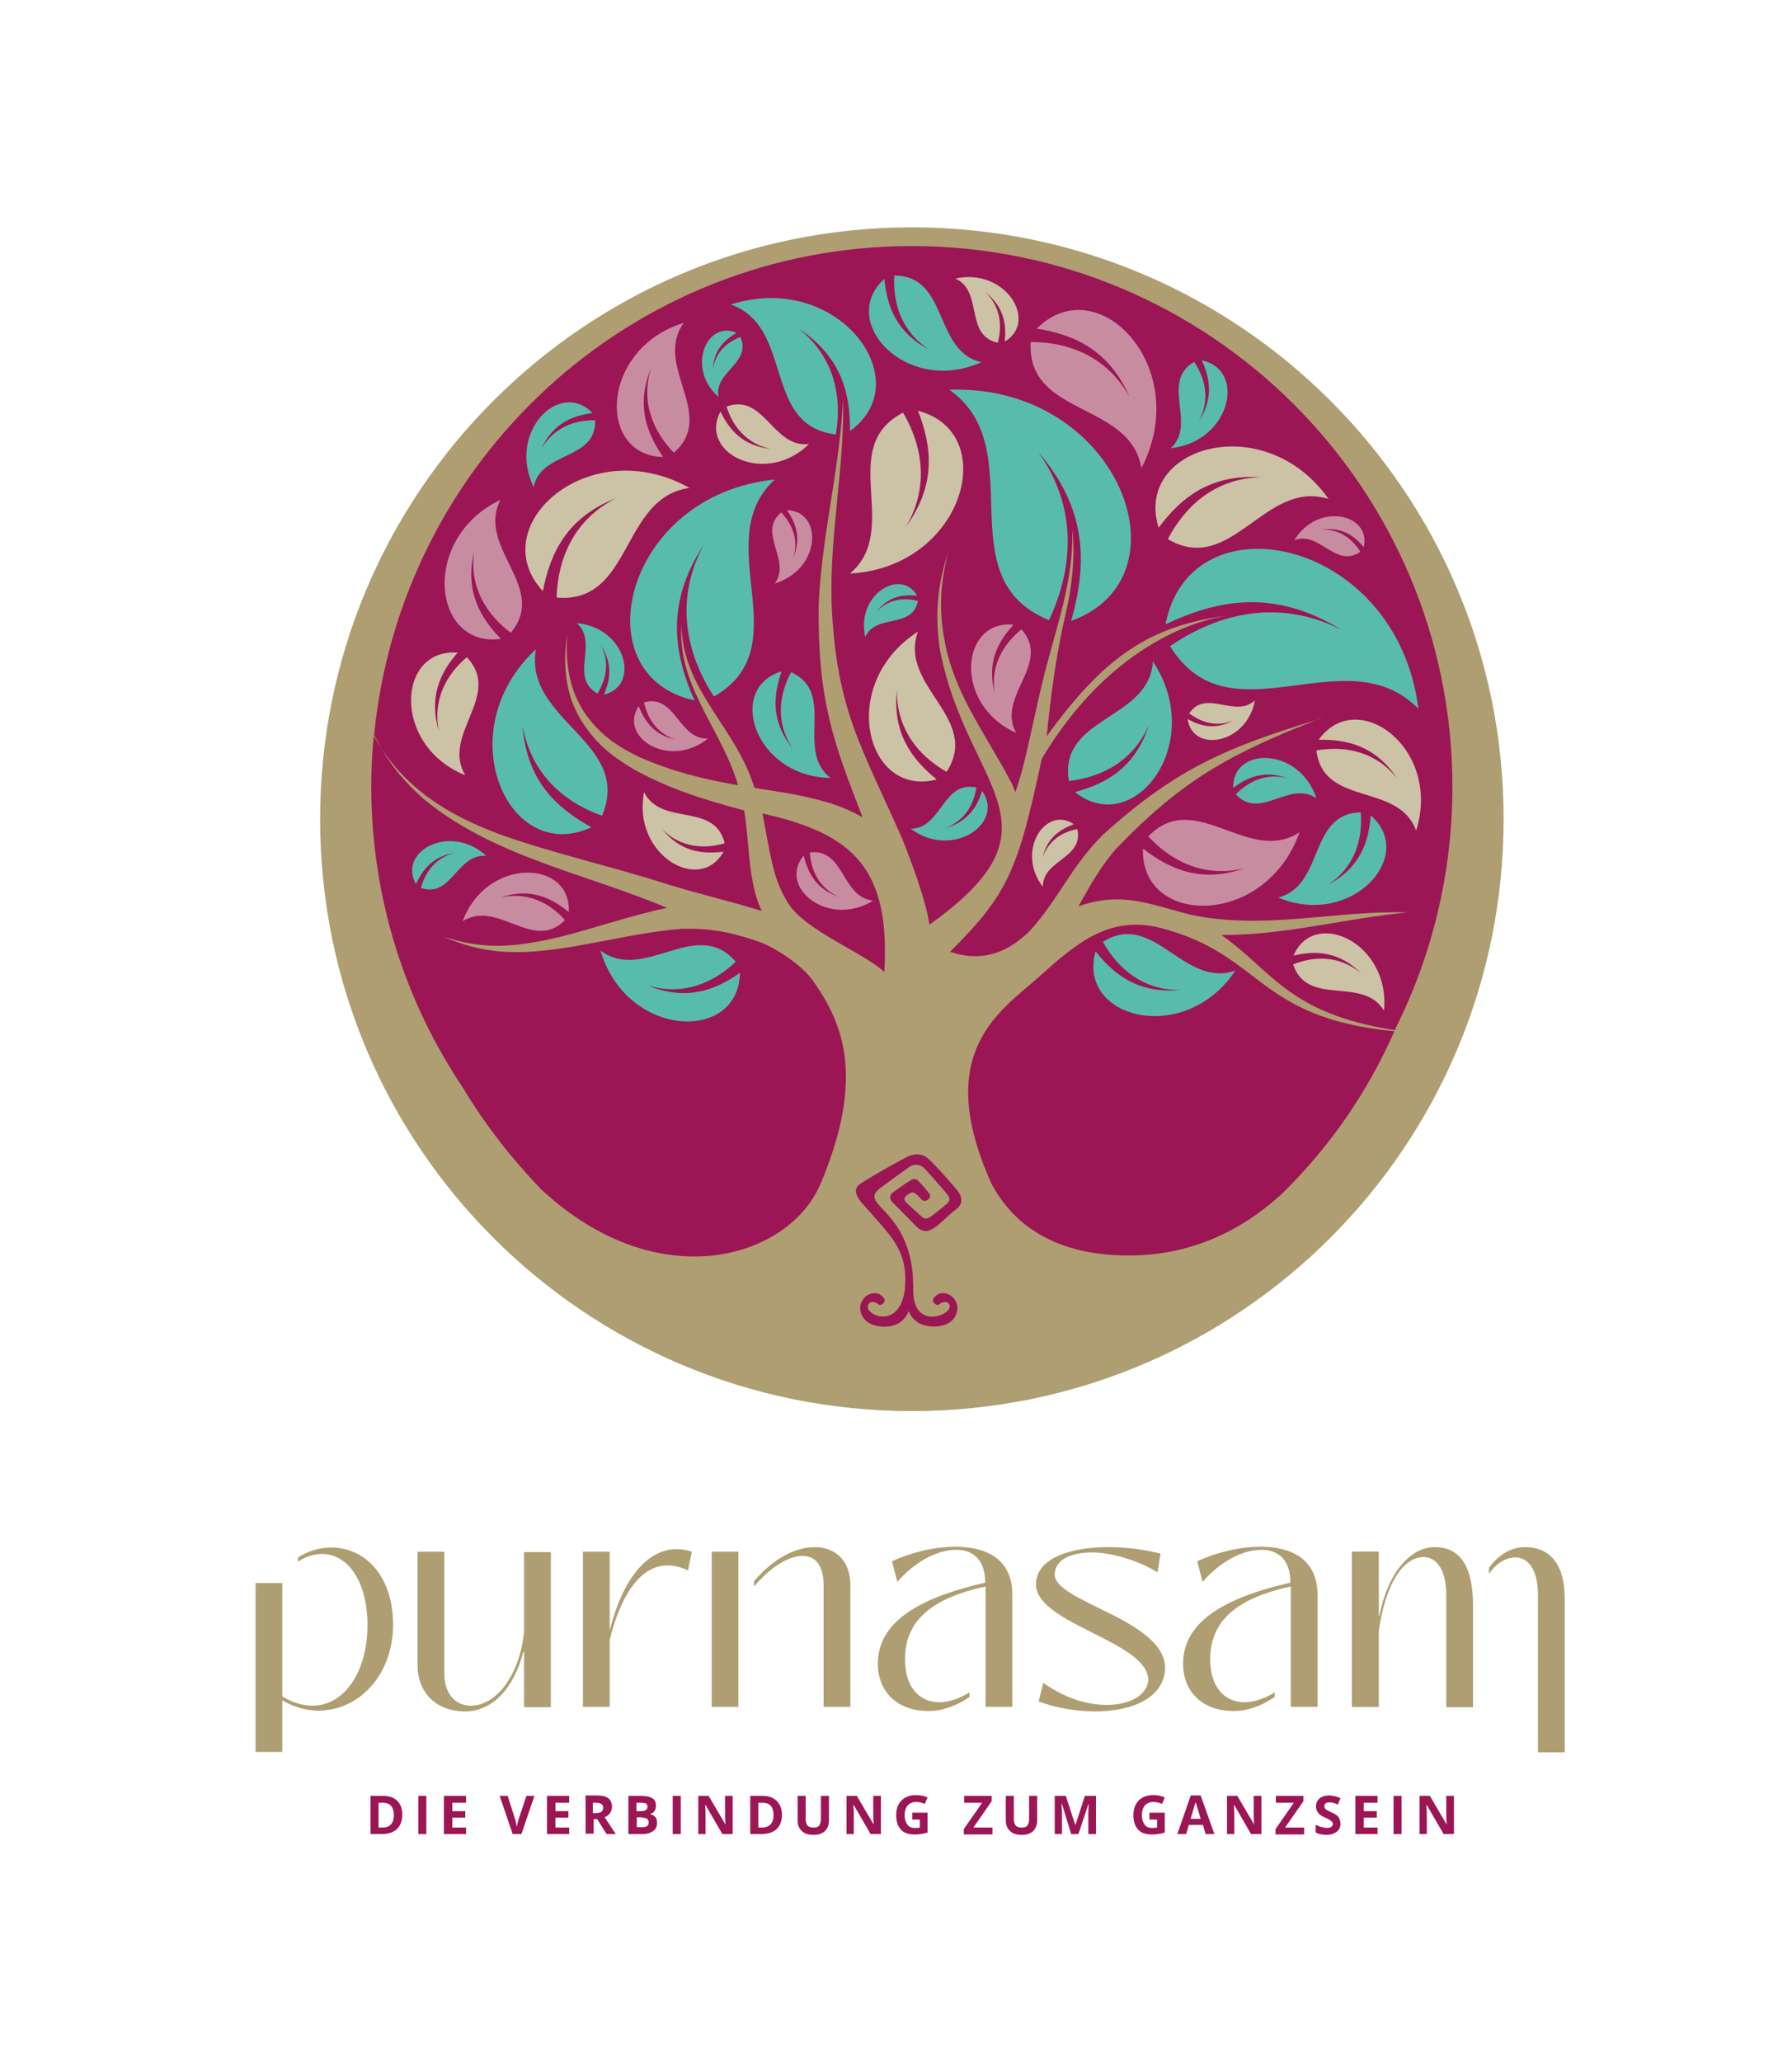 <?xml version="1.0" encoding="UTF-8"?>
<svg xmlns="http://www.w3.org/2000/svg" xmlns:xlink="http://www.w3.org/1999/xlink" version="1.1" id="Ebene_1" x="0px" y="0px" viewBox="0 0 469.1 539.7" style="enable-background:new 0 0 469.1 539.7;" xml:space="preserve">
<style type="text/css">
	.st0{fill:#9C1555;}
	.st1{fill:#AE9E71;}
	.st2{fill:#CCC2A6;}
	.st3{fill:#C88CA1;}
	.st4{fill:#58BCAD;}
</style>
<g>
	<path class="st0" d="M238.7,351.9c81.4,0,147.4-65,147.4-145.1s-66-145.1-147.4-145.1s-147.4,65-147.4,145.1   S157.3,351.9,238.7,351.9"></path>
	<path class="st1" d="M335.5,312.5c-6.1,5.5-21.7,18.5-47,15.7c-19.6-2.2-26.5-14-28.8-18.1c-15.9-34.8,2.4-45.6,12-54.2   c9.8-8.8,18.4-16.4,31.9-13.1c27.2,7,24.9,23.5,61.4,27.1C358,285.9,347.9,300.4,335.5,312.5 M121.2,284.7   c-15.1-22.5-24-49.6-24-78.8c0-4.6,0.2-9.2,0.7-13.7c3.5,7.1,7.2,11.7,13,16.9c18.4,15.2,42.2,19.4,63.7,28.5   c-9.5,2-18.5,5.2-28,7.6c-11.2,2.6-19.5,3.6-30.6-0.1c11,4.8,19.6,4.7,31.1,3.1c10.5-1.6,20.5-4.2,31.1-5.1   c7.9-0.3,14.2,1.1,21.1,3.6c3.6,1.4,10.9,5.9,13.8,10.4c7.5,10.7,13.3,24.7,2,52c0,0,0,0.1-0.1,0.2c-7.8,19.8-42.3,30.8-73.3,2   C134,303.3,127,294.4,121.2,284.7 M231.5,254.4c-5.4-5.1-20.6-10.8-25.1-17.9c-2-3.2-3-5.7-4-9.5c-1.3-5.3-1.9-9.6-2.8-14.1   C223.9,218.3,233,227.7,231.5,254.4 M238.7,64.4c78.1,0,141.5,63.4,141.5,141.5c0,22.6-5.3,43.9-14.7,62.9   c-0.1,0.3-0.2,0.5-0.4,0.8c-28.1-4.4-32-15.6-45.4-24.9c16.6,0.1,32.1-4.3,48.7-5.9c-19.1-0.6-37.2,4.7-56.7,0.6   c-11.1-2.8-18-6.2-29.4-2.2c2.9-5.1,5.6-10.2,9.9-15.1c17.8-18.5,30.4-25,53.2-34c0.2-0.2,0.5-0.3,0.7-0.4   c-0.1,0.1-0.6,0.4-0.7,0.4l-0.1,0.1c-23.8,7.3-37.1,12.7-56.4,30.1c-8.6,8.5-11.7,16.9-19.3,25.3c-5.3,5.2-11.8,8.5-20.9,5.5   c15-15,17.7-20.9,24-50.5c15.5-26,35.7-35.5,48.7-37.5c-20.1,2.6-32.2,10.5-47.4,31.6c0.9-8.8,2.2-20.2,4.9-31.8   c3.2-13.3,1.8-22.5,1.8-22.1c0.3,13.5-4.1,24.9-7.4,38c-3.1,12.6-4.7,22.6-7.5,30.5c-0.4-1-0.8-2.1-1.4-3.1   c-6.1-11.6-13.9-21.7-16.8-34.8c-1.9-9.1-1.6-16,0.6-25c-2.8,9.1-3.5,16-2.2,25.4c6.9,36.6,34.3,45.8-2.7,72.2   c-0.9-6.3-4.6-16.1-7-22.2c-10.7-24.4-17.4-33.8-18.6-61.7c-0.6-18.1,3.4-35.7,3-53.8c-0.9,18.7-5.5,35.1-6.4,53.8   c-0.3,25.3,3.9,36.2,11.5,55.8c-5.9-3.4-11.8-4.8-18.9-6.2c-3.2-0.5-6.3-1-9.4-1.5c-0.4-1.3-0.9-2.6-1.4-3.9   c-5.8-13.9-17.6-23.1-17.7-39c-1.1,15.8,9.5,26.3,14.3,40.6c0.2,0.5,0.3,1.1,0.5,1.6c-8.7-1.5-17-3.5-25.7-7.3   c-6-2.9-10.5-5.9-14.5-11.7c-1.9-3-3-5.5-3.8-9c-0.9-4.2-1-7.6-0.7-11.8c-0.6,4.3-0.8,7.7-0.2,12.1c0.6,3.8,1.5,6.5,3.3,9.8   c3.8,6.6,8.3,10.2,14.6,13.9c9.7,5.3,18.9,8,28.6,10.6c0.9,5.5,1,10.5,1.9,16.8c0.6,3.7,1.3,6.5,2.7,9.5   c-7.8-2.4-15.4-4.2-23.8-6.7c-15.1-4.9-30.4-8.2-45.2-13.5c-7-2.7-12.5-5.3-18.7-9.8c-6.1-4.7-9.9-9-13.8-15.7   C104.8,120.5,165.2,64.4,238.7,64.4 M238.7,59.5c-85.6,0-154.9,69.4-154.9,154.9c0,85.6,69.3,154.9,154.9,154.9   c85.6,0,154.9-69.3,154.9-154.9C393.7,128.9,324.3,59.5,238.7,59.5"></path>
	<path class="st2" d="M362.3,264.5c-5.6-9.2-20-0.8-23.8-12.1c5.7-2.3,12.2-2.3,17.8,2.3c-5.8-5.7-11.8-6-17.7-4.6   C344,237.5,364,246.7,362.3,264.5"></path>
	<path class="st2" d="M370.7,217.4c-4.6-12.8-24.3-6.1-26.1-21c7.6-1.3,15.6,0.3,21.2,7.4c-5.7-8.5-12.9-10.3-20.6-10.2   C355.3,179.5,377.5,195.9,370.7,217.4"></path>
	<path class="st2" d="M121.8,202.9c-6.4-10.7,9.9-20.9,0.4-30.9c-5.4,4.6-9,11.2-7.3,19.4c-2.7-9,0.3-15.3,4.9-20.6   C103.9,169.6,102.5,195.1,121.8,202.9"></path>
	<path class="st3" d="M185.3,193.3c-7.8,0.2-8.4-11.7-16.7-9.5c0.9,4.3,3.4,8.2,8.4,9.8c-5.7-1.2-8.2-4.7-9.8-8.8   C161.8,193,175.3,201.4,185.3,193.3"></path>
	<path class="st2" d="M347.8,130.6c-16.7-5.3-25.4,20.3-42.1,10.5c4.6-8.8,12.5-15.9,24.3-16.2c-13.2-0.8-20.8,5.3-26.7,13.2   C296.7,116.9,331,106.8,347.8,130.6"></path>
	<path class="st3" d="M266,191.8c-5.3-9.6,9.4-18,1.4-27.1c-4.8,3.9-8.2,9.6-7,16.8c-2.1-8,0.7-13.4,4.9-18   C251.4,162.1,249.4,184.4,266,191.8"></path>
	<path class="st2" d="M273,232.1c-0.1-7.1,10.8-7.4,9-15.1c-3.9,0.7-7.6,3-9.1,7.5c1.2-5.2,4.5-7.4,8.2-8.8   C273.7,210.7,265.8,222.8,273,232.1"></path>
	<path class="st3" d="M179,84.5c-8.1,11.2,8.8,24-2.6,34c-5.4-5.6-8.7-13.2-6-22.1c-3.9,9.7-1.2,16.8,3.2,23.2   C156.2,119.3,157.1,91.2,179,84.5"></path>
	<path class="st4" d="M371.3,185.5c-19-19.4-49.4,9.1-65-16.4c12.7-8.7,28.6-12.5,44.8-4.3c-17.4-10.7-32.1-8-46-1.4   C311.6,129.5,365.7,140.7,371.3,185.5"></path>
	<path class="st2" d="M328.5,183.3c-5.2,4.8-12.8-3.1-17.2,3.4c3.2,2.4,7.3,3.7,11.6,1.8c-4.7,2.6-8.5,1.6-12-0.3   C312.1,197.1,326.4,194.9,328.5,183.3"></path>
	<path class="st4" d="M323.4,254c-13.6,4.8-21.3-15.9-34.7-7.5c4,7.1,10.6,12.7,20.3,12.6c-10.8,1-17.2-3.8-22.2-10.1   C281.8,266.6,310.2,273.9,323.4,254"></path>
	<path class="st4" d="M334.6,234.9c12.2-3.1,7.8-22,21.6-22.3c0.6,7.1-1.6,14.4-8.6,19c8.4-4.5,10.7-11.1,11.2-18.2   C371,223.8,353.9,243,334.6,234.9"></path>
	<path class="st4" d="M344.6,208.9c-7.1-4.8-14.7,5.9-21.1-1c3.4-3.5,8.1-5.7,13.6-4.2c-6-2.2-10.4-0.4-14.3,2.5   C322.6,195.3,340.1,195.4,344.6,208.9"></path>
	<path class="st2" d="M168.6,207.3c4.5,9.1,18.5,2.5,21.1,13.4c-5.5,1.6-11.6,1.1-16.4-3.7c4.9,5.9,10.4,6.6,16.1,5.9   C183.2,234.1,165.4,223.7,168.6,207.3"></path>
	<path class="st2" d="M180.5,127.7c-18.1,2.5-14.8,30.4-34.8,28.7c0.3-10.3,4.6-20.4,15.5-26c-12.8,5.1-17.1,14.2-19.1,24.3   C126.4,137.7,154.1,112.9,180.5,127.7"></path>
	<path class="st4" d="M157.2,248.8c11.6,8.5,25-9.1,35.4,2.9c-5.9,5.6-13.8,9-23.1,6.2c10.1,4.1,17.5,1.4,24.2-3.3   C193.4,273,164,271.8,157.2,248.8"></path>
	<path class="st4" d="M140.3,169.9c-3.3,18.7,25.4,24.3,17.3,43.6c-10.1-3.6-18.7-11.1-20.8-23.7c1,14.3,8.6,21.5,18,26.7   C133,226.7,117.2,191.4,140.3,169.9"></path>
	<path class="st4" d="M127.3,224c-7.7-0.7-9,11.1-17.1,8.4c1.1-4.2,3.9-8,8.9-9.2c-5.7,0.9-8.4,4.2-10.2,8.2   C104,222.8,117.9,215.3,127.3,224"></path>
	<path class="st4" d="M151,163.1c5.8,5.2-2.1,14.2,5.4,18.4c2.3-3.7,3.3-8.3,0.8-12.8c3.2,4.9,2.6,9.1,0.9,13.1   C167.7,179.5,163.9,164.2,151,163.1"></path>
	<path class="st4" d="M139.7,127.5c1.8-9.5,16.4-6.9,16.1-17.5c-5.4-0.1-10.9,1.9-14.1,7.5c3-6.6,8-8.7,13.4-9.4   C146.5,99.2,132.7,113.1,139.7,127.5"></path>
	<path class="st4" d="M202.8,125.5c-17.5,16.2,6.9,43.7-15.9,56.8c-7.4-11.3-10.3-25.4-2.8-39.5c-9.8,15.1-7.8,28.1-2.3,40.5   C152.1,176.9,163.3,129.5,202.8,125.5"></path>
	<path class="st3" d="M202.8,152.7c4.5-6.1-4.7-13.2,1.7-18.6c2.9,3.1,4.7,7.3,3.1,12.1c2.2-5.3,0.8-9.2-1.6-12.7   C215.6,133.8,214.9,149.1,202.8,152.7"></path>
	<path class="st2" d="M222.5,150.1c13.7-11.6-3.7-33,13.9-42.1c5.1,8.7,6.9,19.4,0.8,29.8c7.9-11,6.8-20.8,3.1-30.3   C262.2,113.2,252.3,148.5,222.5,150.1"></path>
	<path class="st4" d="M256.9,94.8c-12.7-3-8.4-22.6-22.8-22.7c-0.4,7.3,1.9,14.8,9.3,19.5c-8.7-4.5-11.2-11.3-11.9-18.6   C219.2,84,237.1,103.6,256.9,94.8"></path>
	<path class="st4" d="M301.8,173.1c-0.9,15.4-24.8,14.4-22,31.3c8.7-1,17-5.3,21-14.8c-3.5,11.1-10.9,15.4-19.4,17.7   C296.8,219.6,316,194.5,301.8,173.1"></path>
	<path class="st3" d="M298.8,122.5c-3-17.5-30.1-13.4-29-33c10.1,0,20.1,3.9,25.9,14.4c-5.4-12.3-14.4-16.3-24.3-17.9   C287.4,70,312.4,96.3,298.8,122.5"></path>
	<path class="st4" d="M248.5,102c21.8,15.3-1.1,49.2,26.1,60.3c6.4-13.6,7.6-29.6-2.9-44.1c13.2,15.2,12.8,29.8,8.7,44.3   C312.1,151.1,292.7,100.4,248.5,102"></path>
	<path class="st4" d="M191.3,79.7c16.7,5.9,8.1,31.7,27.5,34c1.7-9.9-0.4-20.3-9.7-27.7c11.1,7.4,13.5,16.8,13.4,26.8   C240.8,99.7,219.3,70.7,191.3,79.7"></path>
	<path class="st4" d="M217.4,203.6c-9.4-7.4,1.7-22.1-10.3-27.7c-3.2,6-4.1,13.1,0.3,19.9c-5.6-7.1-5-13.7-2.8-20.1   C190,180.1,197.5,203.3,217.4,203.6"></path>
	<path class="st4" d="M188.1,103.9c-1.3-6.6,8.8-8.9,5.7-15.7c-3.6,1.4-6.6,4.1-7.2,8.6c0.2-5.1,2.9-7.7,6.2-9.7   C184.9,83.7,179.6,96.5,188.1,103.9"></path>
	<path class="st4" d="M306.5,117.3c6.9-6.5-2.9-17.3,6.1-22.6c3,4.5,4.2,10,1.2,15.6c3.9-6,3-11.2,0.8-16   C326.4,96.8,322.1,115.6,306.5,117.3"></path>
	<path class="st3" d="M340.2,217.8c-13.4,8.8-27.3-11.7-39.6,1.1c6.2,6.7,14.9,10.9,25.3,8.3c-11.4,4-19.5,0.4-26.7-5.1   C298.5,242.5,331.3,242.9,340.2,217.8"></path>
	<path class="st3" d="M338.8,141.4c6.6-2.6,10.8,7.5,17.3,3c-2.1-3.4-5.5-6-10.2-5.8c5.3-0.7,8.5,1.5,11.1,4.6   C359,134.4,344.9,131.3,338.8,141.4"></path>
	<path class="st3" d="M131,130.8c-6.4,12.6,12.7,22.9,2.7,34.8c-6.4-4.8-10.9-12-9.6-21.4c-2.4,10.4,1.4,17.2,7,23   C113.3,169.7,109.8,141,131,130.8"></path>
	<path class="st3" d="M121.1,241.1c9.2-5.8,18.4,8.2,26.8-0.3c-4.1-4.6-9.9-7.5-17-5.9c7.8-2.6,13.2-0.1,18,3.8   C149.6,224.9,127.4,224.2,121.1,241.1"></path>
	<path class="st2" d="M211.8,116.2c-9.5,1.2-11.7-13.4-21.6-9.8c1.6,5.2,5.2,9.7,11.5,11.1c-7.2-0.9-10.7-4.8-13.1-9.8   C182.8,118.6,200.4,127.4,211.8,116.2"></path>
	<path class="st4" d="M226.5,166.7c2.8-6.2,12.3-2,13.8-9.4c-3.7-1-7.7-0.5-10.9,2.8c3.2-4,6.9-4.6,10.7-4.2   C235.7,148.5,224,155.7,226.5,166.7"></path>
	<path class="st2" d="M250.1,72.9c7.4,3.4,2.3,14.9,11.1,16.8c1.2-4.5,0.7-9.4-3.2-13.2c4.8,3.9,5.5,8.3,5,12.9   C271.9,84.2,263.3,70,250.1,72.9"></path>
	<path class="st3" d="M228.6,235.7c-8.4-0.8-7.4-13.7-16.6-12.6c0.3,4.8,2.5,9.4,7.7,11.7c-6-2.1-8.2-6.2-9.3-10.9   C203.5,232.1,216.7,243,228.6,235.7"></path>
	<path class="st4" d="M238.4,216.9c8.2-0.1,8.3-12.7,17.2-10.8c-0.7,4.6-3.2,8.9-8.4,10.7c6-1.6,8.5-5.4,9.9-9.8   C263.1,215.5,249.3,225,238.4,216.9"></path>
	<path class="st2" d="M240.3,165.3c-5.2,14.3,16.6,22.6,7.5,36.7c-7.4-4.2-13.2-11.3-13-21.5c-1.2,11.4,3.8,18.1,10.4,23.5   C226.6,208.9,219.1,178.9,240.3,165.3"></path>
	<path class="st0" d="M238.4,312.2c1.1-0.6,2.2,1.2,2.9,1.8c0.9,0.9,2.9-0.5,1.9-1.7c-0.6-0.8-1.8-2.2-2.4-2.8   c-0.6-0.7-1.3-1.3-2.3-0.7c-1.5,0.9-4.8,3.3-4.8,3.3c-1.5,1.3,0,2.6,0,2.6s5.8,5.9,5.8,5.9c3.6,4,6-0.4,10.9-4.2   c2.8-2.2,0-5.1,0-5.1s-5.5-6.5-7.6-8.2c-1.8-1.5-3.9-1-5.2-0.4c-0.5,0.2-9.3,5-12.5,7.2c-2.5,1.6,0.1,4.6,1.3,5.8   c6.2,7.1,9.8,10.3,10.5,17.1c0.2,2.5,0,4.9-0.2,5.8c-2,9.6-10.8,5.3-9.4,2.8c0.7-1.2,2.2-0.5,2.7,0c0.5,0.5,2.1-0.6,1.4-1.6   c-2.4-3.6-8.4,0.5-5.4,5.1c1.8,2.7,7.2,3,9.7,1.1c1.1-0.8,1.8-1.8,2.2-2.9c0.3,1.1,1,2,2.2,2.9c2.6,1.8,8,1.6,9.7-1.1   c3-4.6-3-8.7-5.4-5.1c-0.7,1,0.9,2.1,1.4,1.6c0.5-0.5,2-1.2,2.7,0c1.4,2.5-8.8,6.8-9.4-2.6c-0.1-1.5,0-4.2-0.3-6.6   c-2.2-16.5-14.3-16.9-8.2-21.4c3.9-2.9,7.6-5.5,7.6-5.5c0.9-0.6,2.3-0.7,3.5,0.2c0.7,0.6,5.8,6.5,5.8,6.5c0.6,0.8,1.6,1.7,0.7,2.7   c-0.5,0.6-4,3.3-4,3.3c-2,1.7-2.7,0.6-3.5-0.1c-0.8-0.7-3.6-3.3-3.6-3.3C236.1,313.4,237.5,312.7,238.4,312.2"></path>
	<path class="st1" d="M121.7,447.9c7,0,12.7-5.7,15.3-15.6h0.2v14.5h7v-40.6h-7v20.7c-1.1,11.5-7.3,19.5-13.9,19.5   c-3.8,0-7-2.7-7-8.6v-31.7h-7v29.5C109.3,443.9,115.1,447.9,121.7,447.9"></path>
	<path class="st1" d="M159.6,446.7v-17.5c3.7-15,10.8-22.8,20.5-18.2l1-4.9c-9.7-3.2-17.6,5.3-21.4,20.3h-0.1v-20.3h-7v40.6H159.6z"></path>
	<path class="st1" d="M286.7,447.9c8.9,0,18-3.1,18.3-11.3c0-12.7-28.9-17.3-28.9-24.5c0-3.9,4.2-5.8,9.8-5.8   c5.1,0,12.1,2.1,17.1,5.2l0.8-4.9c-4.3-1.1-9.1-1.7-13.6-1.7c-9.8,0-19,2.8-19,9.8c0,10.3,29.4,14.9,29.4,25   c-0.3,4-4.9,6.5-10.9,6.5c-4.4,0-10.3-1.3-16.6-5.8l-1.2,4.9C276.2,446.9,281.5,447.9,286.7,447.9"></path>
	<path class="st1" d="M86.7,405c-3,0-6,0.9-8.7,2.6v1.1c2-1.3,4.2-2,6.3-2c6.6,0,11.9,6.9,11.9,18.7c0,11.7-5.8,21-14.4,21   c-2.5,0-5.2-0.8-7.9-2.4v-29.7h-7v44.2h7v-13.5c3.1,1.8,6.3,2.7,9.4,2.7c10.6,0,19.6-9.2,19.6-22.6C102.8,411.6,94.9,405,86.7,405"></path>
</g>
<rect x="186.3" y="406.1" class="st1" width="7" height="40.6"></rect>
<g>
	<path class="st1" d="M213.3,404.9c-4.9,0-10.7,2.8-15.9,8.9v1.4c4.2-5,9-8,12.7-8c3.2,0,5.5,2.3,5.5,7.7v31.8h7v-31.6   C222.7,408,218.2,404.9,213.3,404.9"></path>
	<path class="st1" d="M250.1,404.8c-5.5,0-11.6,1.5-16.6,3.8l1.4,5.4c4.4-5.1,10.3-8.4,15.4-8.4c4.5,0,7.6,2.7,7.6,8.6   c-14.3,3.3-28.1,8.9-28.1,21.2c0,7.3,5,12.4,13.3,12.4c3.6,0,7.4-1.4,10.7-3.7v-1.2c-2.5,1.6-5.4,2.6-7.9,2.6c-5,0-9-3.7-9-11.2   c0-8.9,5.3-15.7,21.1-19.1v31.5h7v-29.4C265,408.1,258.3,404.8,250.1,404.8"></path>
	<path class="st1" d="M330,404.8c-5.5,0-11.6,1.5-16.6,3.8l1.4,5.4c4.4-5.1,10.3-8.4,15.4-8.4c4.5,0,7.6,2.7,7.6,8.6   c-14.3,3.3-28.1,8.9-28.1,21.2c0,7.3,5,12.4,13.3,12.4c3.6,0,7.4-1.4,10.7-3.7v-1.2c-2.5,1.6-5.4,2.6-7.9,2.6c-5,0-9-3.7-9-11.2   c0-8.9,5.3-15.7,21.1-19.1v31.5h7v-29.4C344.8,408.1,338.2,404.8,330,404.8"></path>
</g>
<rect x="353.9" y="406.1" class="st1" width="7" height="40.6"></rect>
<g>
	<path class="st1" d="M399.2,404.9c-3.4,0-6.8,1.8-9.4,5.4v1.6c2-2.9,4.4-4.3,7-4.3c2.7,0,5.8,2.5,5.8,9.8v41.2h7v-40.3   C409.6,409.5,405.8,404.9,399.2,404.9"></path>
	<path class="st1" d="M385.6,420.2c0-9.5-2.9-15.3-10-15.3c-6.5,0-12.4,6.9-14.5,18h-0.2v-16.8h-7v40.6h7V427   c1.7-12.1,6.2-19.5,11.8-19.5c2.8,0,5.9,2.5,5.9,10v29.3h7L385.6,420.2z"></path>
	<path class="st0" d="M380.5,470h-1.9v4.7c0,0.5,0,1.5,0.1,2.8h0l-4.4-7.5h-2.7v10h1.9v-4.7c0-0.6,0-1.5-0.1-2.9h0.1l4.4,7.6h2.7   V470z M366.9,470h-2.1v10h2.1V470z M360.6,478.3H357v-2.6h3.4V474H357v-2.2h3.6V470h-5.8v10h5.8V478.3z M350.4,475.6   c-0.3-0.5-1-0.9-1.9-1.3c-0.7-0.3-1.2-0.6-1.3-0.7c-0.2-0.1-0.3-0.3-0.4-0.4c-0.1-0.1-0.1-0.3-0.1-0.5c0-0.3,0.1-0.5,0.3-0.7   c0.2-0.2,0.5-0.3,0.9-0.3c0.3,0,0.7,0,1,0.1c0.4,0.1,0.8,0.2,1.3,0.5l0.7-1.7c-0.5-0.2-1-0.4-1.5-0.5c-0.5-0.1-1-0.2-1.5-0.2   c-1.1,0-1.9,0.3-2.5,0.8c-0.6,0.5-0.9,1.2-0.9,2.1c0,0.5,0.1,0.9,0.3,1.2c0.2,0.4,0.4,0.7,0.7,0.9c0.3,0.3,0.8,0.5,1.4,0.8   c0.7,0.3,1.1,0.5,1.3,0.7c0.2,0.1,0.4,0.3,0.5,0.4c0.1,0.2,0.2,0.3,0.2,0.5c0,0.4-0.1,0.6-0.4,0.8c-0.2,0.2-0.6,0.3-1.1,0.3   c-0.4,0-0.8-0.1-1.3-0.2c-0.5-0.1-1-0.3-1.7-0.6v2c0.8,0.4,1.8,0.6,2.8,0.6c1.2,0,2.1-0.3,2.7-0.8c0.7-0.5,1-1.2,1-2.1   C350.9,476.6,350.7,476.1,350.4,475.6 M341.3,478.3h-4.9l4.8-6.9V470H334v1.8h4.7l-4.8,6.9v1.4h7.5V478.3z M330.1,470h-1.9v4.7   c0,0.5,0,1.5,0.1,2.8h0l-4.4-7.5h-2.7v10h1.9v-4.7c0-0.6,0-1.5-0.1-2.9h0.1l4.4,7.6h2.7V470z M311.7,475.9c0.7-2.3,1.1-3.8,1.3-4.3   c0,0.2,0.1,0.4,0.2,0.7c0.1,0.3,0.5,1.5,1.1,3.7H311.7z M317.9,480l-3.6-10.1h-2.6l-3.5,10.1h2.3l0.7-2.4h3.7l0.7,2.4H317.9z    M301,476.2h1.9v2.1c-0.5,0.1-0.9,0.1-1.4,0.1c-0.8,0-1.5-0.3-1.9-0.9c-0.4-0.6-0.7-1.4-0.7-2.5c0-1,0.3-1.9,0.8-2.5   c0.6-0.6,1.3-0.9,2.2-0.9c0.8,0,1.6,0.2,2.3,0.5l0.7-1.7c-1-0.4-1.9-0.6-3-0.6c-1.6,0-2.9,0.5-3.8,1.4c-0.9,0.9-1.4,2.2-1.4,3.8   c0,1.7,0.4,2.9,1.2,3.8c0.8,0.9,2,1.3,3.5,1.3c0.6,0,1.2,0,1.7-0.1c0.6-0.1,1.2-0.2,1.8-0.4v-5.2h-4V476.2z M282.3,480l2.6-7.8h0.1   c-0.1,1.3-0.1,2-0.1,2.3c0,0.3,0,0.6,0,0.8v4.7h2v-10h-2.9l-2.5,7.7h0L279,470h-2.9v10h1.9v-4.7c0-0.5,0-1.6-0.1-3.2h0.1l2.4,7.9   H282.3z M269.4,470v6.1c0,0.8-0.2,1.3-0.5,1.7c-0.3,0.4-0.8,0.5-1.5,0.5c-0.7,0-1.2-0.2-1.5-0.5c-0.3-0.4-0.5-0.9-0.5-1.7V470h-2.1   v6.5c0,1.1,0.4,2.1,1.1,2.7c0.7,0.7,1.7,1,3,1c0.9,0,1.6-0.1,2.2-0.4c0.6-0.3,1.1-0.7,1.4-1.3c0.3-0.6,0.5-1.2,0.5-1.9V470H269.4z    M259.7,478.3h-4.9l4.8-6.9V470h-7.2v1.8h4.7l-4.8,6.9v1.4h7.5V478.3z M238.9,476.2h1.9v2.1c-0.5,0.1-0.9,0.1-1.4,0.1   c-0.8,0-1.5-0.3-1.9-0.9c-0.4-0.6-0.7-1.4-0.7-2.5c0-1,0.3-1.9,0.8-2.5c0.6-0.6,1.3-0.9,2.2-0.9c0.8,0,1.6,0.2,2.3,0.5l0.7-1.7   c-1-0.4-1.9-0.6-3-0.6c-1.6,0-2.9,0.5-3.8,1.4c-0.9,0.9-1.4,2.2-1.4,3.8c0,1.7,0.4,2.9,1.2,3.8c0.8,0.9,2,1.3,3.5,1.3   c0.6,0,1.2,0,1.7-0.1c0.6-0.1,1.2-0.2,1.8-0.4v-5.2h-4V476.2z M230.5,470h-1.9v4.7c0,0.5,0,1.5,0.1,2.8h0l-4.4-7.5h-2.7v10h1.9   v-4.7c0-0.6,0-1.5-0.1-2.9h0.1l4.4,7.6h2.7V470z M214.9,470v6.1c0,0.8-0.2,1.3-0.5,1.7c-0.3,0.4-0.8,0.5-1.5,0.5   c-0.7,0-1.2-0.2-1.5-0.5c-0.3-0.4-0.5-0.9-0.5-1.7V470h-2.1v6.5c0,1.1,0.4,2.1,1.1,2.7c0.7,0.7,1.7,1,3,1c0.9,0,1.6-0.1,2.2-0.4   c0.6-0.3,1.1-0.7,1.4-1.3c0.3-0.6,0.5-1.2,0.5-1.9V470H214.9z M199.4,478.3h-0.9v-6.5h1.1c1.9,0,2.9,1.1,2.9,3.2   C202.5,477.2,201.4,478.3,199.4,478.3 M203.3,471.3c-0.9-0.9-2.2-1.3-3.8-1.3h-3.1v10h2.8c1.8,0,3.1-0.4,4.1-1.3   c0.9-0.9,1.4-2.1,1.4-3.8C204.7,473.4,204.2,472.2,203.3,471.3 M191.7,470h-1.9v4.7c0,0.5,0,1.5,0.1,2.8h0l-4.4-7.5h-2.7v10h1.9   v-4.7c0-0.6,0-1.5-0.1-2.9h0.1l4.4,7.6h2.7V470z M178.2,470h-2.1v10h2.1V470z M168,475.7c1.2,0,1.8,0.4,1.8,1.2   c0,0.5-0.1,0.8-0.4,1c-0.3,0.2-0.7,0.3-1.3,0.3h-1.4v-2.6H168z M166.7,471.8h1.1c0.6,0,1.1,0.1,1.3,0.2c0.3,0.2,0.4,0.4,0.4,0.8   c0,0.4-0.1,0.7-0.4,0.9c-0.3,0.2-0.7,0.3-1.3,0.3h-1.2V471.8z M164.5,480h3.8c1.1,0,2-0.3,2.7-0.8s1-1.2,1-2.1   c0-0.6-0.1-1.2-0.4-1.5s-0.7-0.7-1.4-0.8v-0.1c0.5-0.1,0.8-0.3,1.1-0.7c0.3-0.4,0.4-0.9,0.4-1.5c0-0.9-0.3-1.5-1-1.9   c-0.6-0.4-1.7-0.6-3.1-0.6h-3.1V480z M156.4,476.2l2.4,3.8h2.4c-0.5-0.7-1.4-2.1-2.9-4.4c0.6-0.3,1.1-0.6,1.4-1.1   c0.3-0.5,0.5-1,0.5-1.6c0-1-0.3-1.8-1-2.3c-0.7-0.5-1.7-0.7-3-0.7h-2.9v10h2.1v-3.8H156.4z M155.3,471.8h0.6c0.7,0,1.2,0.1,1.5,0.3   c0.3,0.2,0.5,0.5,0.5,1c0,0.5-0.2,0.8-0.5,1.1c-0.3,0.2-0.8,0.3-1.5,0.3h-0.7V471.8z M149,478.3h-3.6v-2.6h3.4V474h-3.4v-2.2h3.6   V470h-5.8v10h5.8V478.3z M135.8,476c-0.3,1.1-0.5,1.8-0.5,2.2c0-0.2-0.1-0.5-0.2-1c-0.1-0.5-0.2-0.9-0.3-1.2l-1.9-6h-2.1l3.4,10   h2.3l3.4-10h-2.1L135.8,476z M122,478.3h-3.6v-2.6h3.4V474h-3.4v-2.2h3.6V470h-5.8v10h5.8V478.3z M111.6,470h-2.1v10h2.1V470z    M100,478.3h-0.9v-6.5h1.1c1.9,0,2.9,1.1,2.9,3.2C103.1,477.2,102.1,478.3,100,478.3 M104,471.3c-0.9-0.9-2.2-1.3-3.8-1.3H97v10   h2.8c1.8,0,3.1-0.4,4.1-1.3c0.9-0.9,1.4-2.1,1.4-3.8C105.3,473.4,104.9,472.2,104,471.3"></path>
</g>
</svg>
